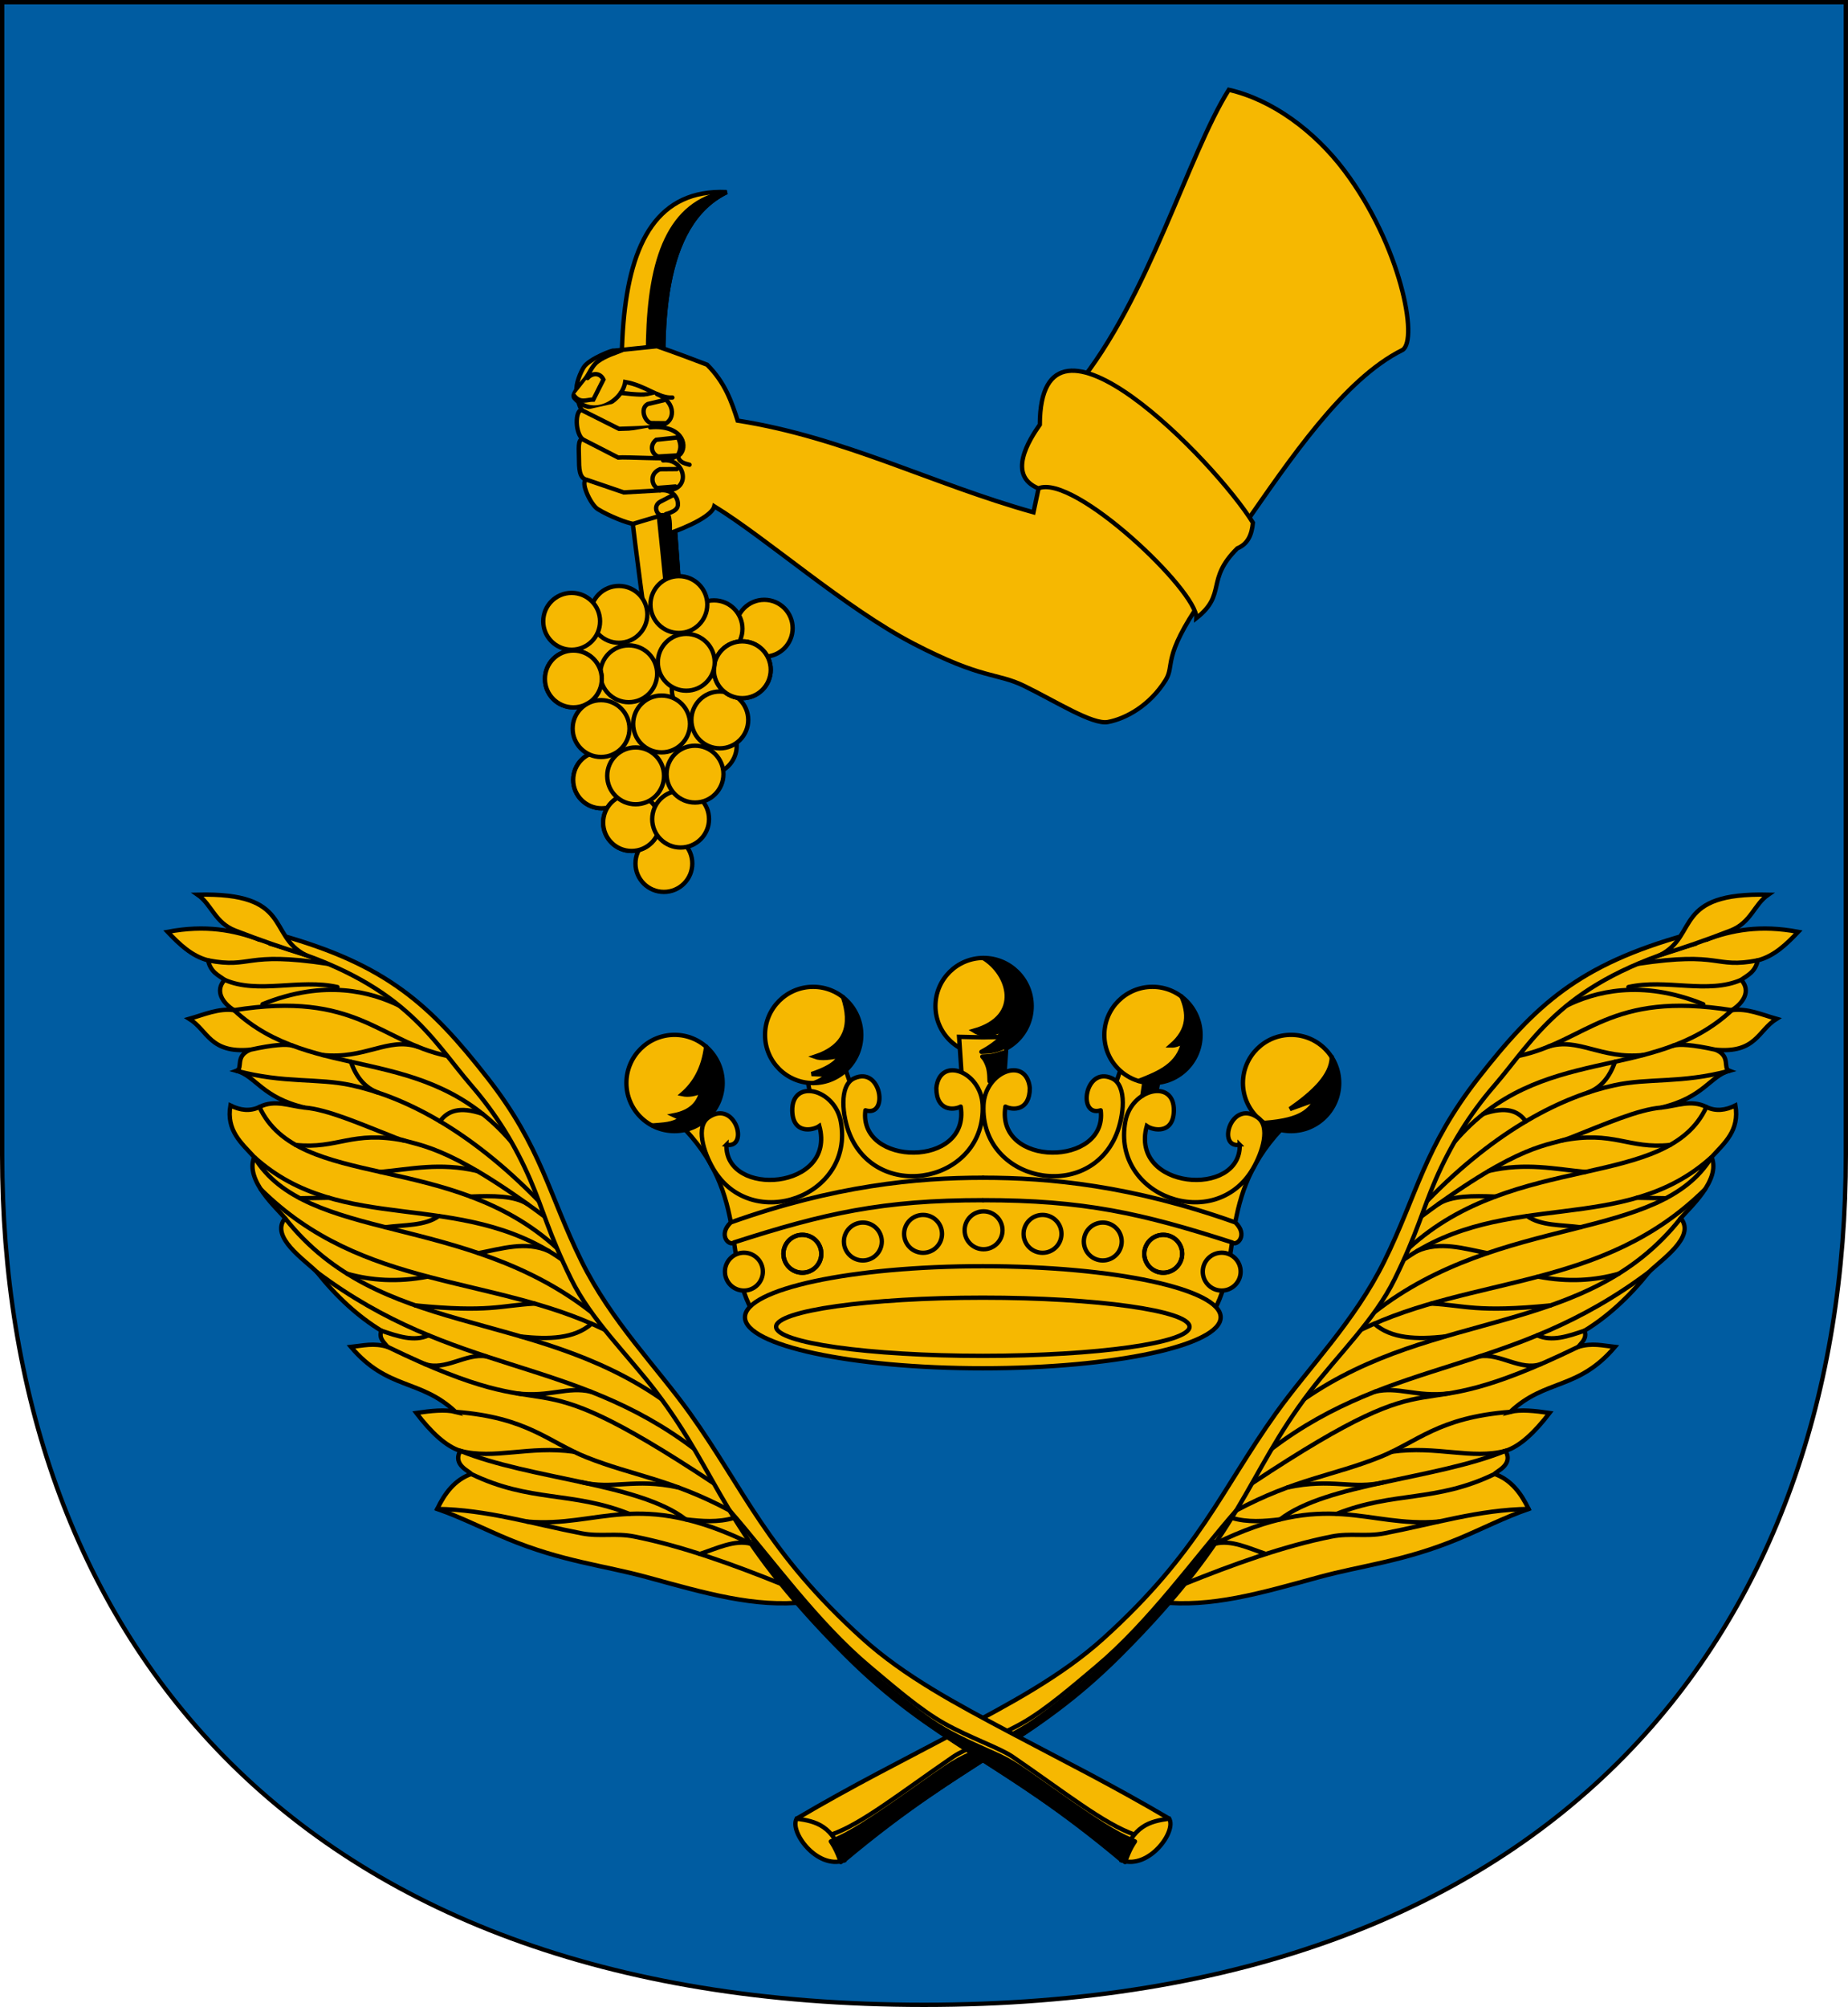 <svg xmlns:osb="http://www.openswatchbook.org/uri/2009/osb" xmlns="http://www.w3.org/2000/svg" width="640.044" height="695.088" viewBox="0 0 169.345 183.909" version="1.1" id="svg4892"><defs id="defs4886"><linearGradient id="linearGradient11310" osb:paint="solid"><stop style="stop-color:#000;stop-opacity:1" offset="0" id="stop11312"/></linearGradient></defs><g id="layer3" transform="translate(24576.105 -6887.505)"><g id="g7466"><path id="rect7681" d="M-24406.959 6887.703v105.628c0 43.148-26.034 77.884-84.474 77.884-58.44 0-84.474-34.736-84.474-77.883v-105.629z" style="opacity:1;vector-effect:none;fill:#005ca1;fill-opacity:1;fill-rule:evenodd;stroke:#000;stroke-width:.397;stroke-linecap:round;stroke-linejoin:miter;stroke-miterlimit:4;stroke-dasharray:none;stroke-dashoffset:0;stroke-opacity:1"/><g transform="translate(-153.458)" id="g7064"><path style="opacity:1;vector-effect:none;fill:#f6b801;fill-opacity:1;stroke:#000;stroke-width:.397;stroke-linecap:round;stroke-linejoin:miter;stroke-miterlimit:4;stroke-dasharray:none;stroke-dashoffset:0;stroke-opacity:1" d="M-24363.441 6944.863c-2.807-20.463-5.194-40.31 7.39-39.756-6.022 2.931-6.249 12.51-5.521 21.212.622 7.435 1.149 14.45 1.312 17.328" id="path7031"/><path id="path7033" d="M-24361.258 6945.062c-1.671-19.074-5.389-38.079 5.207-39.955-6.022 2.931-6.249 12.51-5.521 21.212.622 7.435 1.149 14.45 1.312 17.328" style="opacity:1;vector-effect:none;fill:#000;fill-opacity:1;stroke:#000;stroke-width:.397;stroke-linecap:round;stroke-linejoin:miter;stroke-miterlimit:4;stroke-dasharray:none;stroke-dashoffset:0;stroke-opacity:1"/><path style="opacity:1;vector-effect:none;fill:#f6b801;fill-opacity:1;stroke:none;stroke-width:.132;stroke-linecap:round;stroke-linejoin:miter;stroke-miterlimit:4;stroke-dasharray:none;stroke-dashoffset:0;stroke-opacity:1" d="m-24360.607 6963.385-3.649-.655-6.454-13.283 13.564-3.742 2.338 6.268-4.209 7.577" id="path6944"/><circle r="2.604" cy="6946.551" cx="-24368.256" id="circle6903" style="opacity:1;vector-effect:none;fill:#f6b801;fill-opacity:1;fill-rule:evenodd;stroke:#000;stroke-width:.397;stroke-linecap:round;stroke-linejoin:miter;stroke-miterlimit:4;stroke-dasharray:none;stroke-dashoffset:0;stroke-opacity:1"/><circle style="opacity:1;vector-effect:none;fill:#f6b801;fill-opacity:1;fill-rule:evenodd;stroke:#000;stroke-width:.397;stroke-linecap:round;stroke-linejoin:miter;stroke-miterlimit:4;stroke-dasharray:none;stroke-dashoffset:0;stroke-opacity:1" id="circle6869" cx="-24358.48" cy="6950.672" r="2.604"/><circle style="opacity:1;vector-effect:none;fill:#f6b801;fill-opacity:1;fill-rule:evenodd;stroke:#000;stroke-width:.397;stroke-linecap:round;stroke-linejoin:miter;stroke-miterlimit:4;stroke-dasharray:none;stroke-dashoffset:0;stroke-opacity:1" id="path6861" cx="-24367.516" cy="6958.969" r="2.604"/><circle r="2.604" cy="6958.969" cx="-24367.516" id="circle6863" style="opacity:1;vector-effect:none;fill:#f6b801;fill-opacity:1;fill-rule:evenodd;stroke:#000;stroke-width:.397;stroke-linecap:round;stroke-linejoin:miter;stroke-miterlimit:4;stroke-dasharray:none;stroke-dashoffset:0;stroke-opacity:1"/><circle style="opacity:1;vector-effect:none;fill:#f6b801;fill-opacity:1;fill-rule:evenodd;stroke:#000;stroke-width:.397;stroke-linecap:round;stroke-linejoin:miter;stroke-miterlimit:4;stroke-dasharray:none;stroke-dashoffset:0;stroke-opacity:1" id="circle6865" cx="-24357.74" cy="6955.851" r="2.604"/><circle r="2.604" cy="6945.864" cx="-24363.289" id="circle6871" style="opacity:1;vector-effect:none;fill:#f6b801;fill-opacity:1;fill-rule:evenodd;stroke:#000;stroke-width:.397;stroke-linecap:round;stroke-linejoin:miter;stroke-miterlimit:4;stroke-dasharray:none;stroke-dashoffset:0;stroke-opacity:1"/><circle style="opacity:1;vector-effect:none;fill:#f6b801;fill-opacity:1;fill-rule:evenodd;stroke:#000;stroke-width:.397;stroke-linecap:round;stroke-linejoin:miter;stroke-miterlimit:4;stroke-dasharray:none;stroke-dashoffset:0;stroke-opacity:1" id="circle6873" cx="-24352.615" cy="6945.071" r="2.604"/><circle r="2.604" cy="6966.631" cx="-24361.811" id="circle6875" style="opacity:1;vector-effect:none;fill:#f6b801;fill-opacity:1;fill-rule:evenodd;stroke:#000;stroke-width:.397;stroke-linecap:round;stroke-linejoin:miter;stroke-miterlimit:4;stroke-dasharray:none;stroke-dashoffset:0;stroke-opacity:1"/><circle style="opacity:1;vector-effect:none;fill:#f6b801;fill-opacity:1;fill-rule:evenodd;stroke:#000;stroke-width:.397;stroke-linecap:round;stroke-linejoin:miter;stroke-miterlimit:4;stroke-dasharray:none;stroke-dashoffset:0;stroke-opacity:1" id="circle6877" cx="-24364.77" cy="6962.879" r="2.604"/><circle r="2.604" cy="6962.879" cx="-24364.77" id="circle6879" style="opacity:1;vector-effect:none;fill:#f6b801;fill-opacity:1;fill-rule:evenodd;stroke:#000;stroke-width:.397;stroke-linecap:round;stroke-linejoin:miter;stroke-miterlimit:4;stroke-dasharray:none;stroke-dashoffset:0;stroke-opacity:1"/><circle style="opacity:1;vector-effect:none;fill:#f6b801;fill-opacity:1;fill-rule:evenodd;stroke:#000;stroke-width:.397;stroke-linecap:round;stroke-linejoin:miter;stroke-miterlimit:4;stroke-dasharray:none;stroke-dashoffset:0;stroke-opacity:1" id="circle6881" cx="-24360.277" cy="6962.563" r="2.604"/><circle r="2.604" cy="6958.441" cx="-24358.957" id="circle6883" style="opacity:1;vector-effect:none;fill:#f6b801;fill-opacity:1;fill-rule:evenodd;stroke:#000;stroke-width:.397;stroke-linecap:round;stroke-linejoin:miter;stroke-miterlimit:4;stroke-dasharray:none;stroke-dashoffset:0;stroke-opacity:1"/><circle style="opacity:1;vector-effect:none;fill:#f6b801;fill-opacity:1;fill-rule:evenodd;stroke:#000;stroke-width:.397;stroke-linecap:round;stroke-linejoin:miter;stroke-miterlimit:4;stroke-dasharray:none;stroke-dashoffset:0;stroke-opacity:1" id="circle6885" cx="-24356.686" cy="6953.474" r="2.604"/><circle r="2.604" cy="6945.124" cx="-24357.215" id="circle6887" style="opacity:1;vector-effect:none;fill:#f6b801;fill-opacity:1;fill-rule:evenodd;stroke:#000;stroke-width:.397;stroke-linecap:round;stroke-linejoin:miter;stroke-miterlimit:4;stroke-dasharray:none;stroke-dashoffset:0;stroke-opacity:1"/><circle style="opacity:1;vector-effect:none;fill:#f6b801;fill-opacity:1;fill-rule:evenodd;stroke:#000;stroke-width:.397;stroke-linecap:round;stroke-linejoin:miter;stroke-miterlimit:4;stroke-dasharray:none;stroke-dashoffset:0;stroke-opacity:1" id="circle6889" cx="-24354.625" cy="6948.877" r="2.604"/><circle r="2.604" cy="6948.877" cx="-24354.625" id="circle6891" style="opacity:1;vector-effect:none;fill:#f6b801;fill-opacity:1;fill-rule:evenodd;stroke:#000;stroke-width:.397;stroke-linecap:round;stroke-linejoin:miter;stroke-miterlimit:4;stroke-dasharray:none;stroke-dashoffset:0;stroke-opacity:1"/><circle style="opacity:1;vector-effect:none;fill:#f6b801;fill-opacity:1;fill-rule:evenodd;stroke:#000;stroke-width:.397;stroke-linecap:round;stroke-linejoin:miter;stroke-miterlimit:4;stroke-dasharray:none;stroke-dashoffset:0;stroke-opacity:1" id="circle6893" cx="-24360.436" cy="6942.904" r="2.604"/><circle r="2.604" cy="6943.803" cx="-24365.932" id="circle6895" style="opacity:1;vector-effect:none;fill:#f6b801;fill-opacity:1;fill-rule:evenodd;stroke:#000;stroke-width:.397;stroke-linecap:round;stroke-linejoin:miter;stroke-miterlimit:4;stroke-dasharray:none;stroke-dashoffset:0;stroke-opacity:1"/><circle style="opacity:1;vector-effect:none;fill:#f6b801;fill-opacity:1;fill-rule:evenodd;stroke:#000;stroke-width:.397;stroke-linecap:round;stroke-linejoin:miter;stroke-miterlimit:4;stroke-dasharray:none;stroke-dashoffset:0;stroke-opacity:1" id="circle6897" cx="-24362.021" cy="6953.843" r="2.604"/><circle r="2.604" cy="6958.599" cx="-24364.4" id="circle6899" style="opacity:1;vector-effect:none;fill:#f6b801;fill-opacity:1;fill-rule:evenodd;stroke:#000;stroke-width:.397;stroke-linecap:round;stroke-linejoin:miter;stroke-miterlimit:4;stroke-dasharray:none;stroke-dashoffset:0;stroke-opacity:1"/><circle style="opacity:1;vector-effect:none;fill:#f6b801;fill-opacity:1;fill-rule:evenodd;stroke:#000;stroke-width:.397;stroke-linecap:round;stroke-linejoin:miter;stroke-miterlimit:4;stroke-dasharray:none;stroke-dashoffset:0;stroke-opacity:1" id="circle6901" cx="-24365.033" cy="6949.246" r="2.604"/><circle style="opacity:1;vector-effect:none;fill:#f6b801;fill-opacity:1;fill-rule:evenodd;stroke:#000;stroke-width:.397;stroke-linecap:round;stroke-linejoin:miter;stroke-miterlimit:4;stroke-dasharray:none;stroke-dashoffset:0;stroke-opacity:1" id="circle6905" cx="-24370.264" cy="6944.437" r="2.604"/><circle r="2.604" cy="6949.721" cx="-24370.105" id="circle6907" style="opacity:1;vector-effect:none;fill:#f6b801;fill-opacity:1;fill-rule:evenodd;stroke:#000;stroke-width:.397;stroke-linecap:round;stroke-linejoin:miter;stroke-miterlimit:4;stroke-dasharray:none;stroke-dashoffset:0;stroke-opacity:1"/><circle style="opacity:1;vector-effect:none;fill:#f6b801;fill-opacity:1;fill-rule:evenodd;stroke:#000;stroke-width:.397;stroke-linecap:round;stroke-linejoin:miter;stroke-miterlimit:4;stroke-dasharray:none;stroke-dashoffset:0;stroke-opacity:1" id="circle6909" cx="-24370.105" cy="6949.721" r="2.604"/><circle style="opacity:1;vector-effect:none;fill:#f6b801;fill-opacity:1;fill-rule:evenodd;stroke:#000;stroke-width:.397;stroke-linecap:round;stroke-linejoin:miter;stroke-miterlimit:4;stroke-dasharray:none;stroke-dashoffset:0;stroke-opacity:1" id="circle6911" cx="-24359.76" cy="6948.192" r="2.604"/><circle r="2.604" cy="6954.266" cx="-24367.568" id="circle6913" style="opacity:1;vector-effect:none;fill:#f6b801;fill-opacity:1;fill-rule:evenodd;stroke:#000;stroke-width:.397;stroke-linecap:round;stroke-linejoin:miter;stroke-miterlimit:4;stroke-dasharray:none;stroke-dashoffset:0;stroke-opacity:1"/></g><g transform="translate(-153.458)" id="g6859"><path style="opacity:1;vector-effect:none;fill:#f6b801;fill-opacity:1;stroke:#000;stroke-width:.397;stroke-linecap:round;stroke-linejoin:miter;stroke-miterlimit:4;stroke-dasharray:none;stroke-dashoffset:0;stroke-opacity:1" d="M-24324.017 6922.936c6.615-8.035 10.222-21.247 13.974-27.202 3.972.899 7.868 3.782 10.593 7.406 5.17 6.875 6.805 15.531 5.325 16.433-5.424 2.687-10.402 10.178-14.572 16.142" id="path7684"/><path style="opacity:1;vector-effect:none;fill:#f6b801;fill-opacity:1;stroke:#000;stroke-width:.397;stroke-linecap:round;stroke-linejoin:miter;stroke-miterlimit:4;stroke-dasharray:none;stroke-dashoffset:0;stroke-opacity:1" d="m-24327.387 6931.095-.106 1.241-.449 2.114c-9.27-2.586-17.403-6.884-27.109-8.402-.556-1.757-1.173-3.507-2.8-5.126-1.329-.507-2.65-1.012-4.598-1.69l-3.963.409c.02-.118-2.235.732-2.734 1.506-.279.434-.761 1.519-.67 2.245.122.967.324 1.533.549 1.731-.595-.289-.79 1.77-.03 2.616-.401.087-.304.899-.295 1.719.01.927 0 1.873.707 2.007-.646.09.334 2.275 1.025 2.697 1.089.667 2.703 1.275 3.231 1.345 1.254-.398 2.7-.79 3.115-.921.345.228.232 1.781.232 1.781s3.798-1.283 4.089-2.472c4.778 2.926 12.002 9.34 18.27 12.595 6.366 3.305 7.61 2.642 10.121 3.866 2.947 1.437 6.268 3.573 7.68 3.31 1.686-.315 3.859-1.547 5.284-3.83.895-1.434-.41-1.964 3.377-7.433-4.072-4.811-7.369-10.517-14.926-11.308z" id="path7688"/><path style="opacity:1;vector-effect:none;fill:#f6b801;fill-opacity:1;stroke:#000;stroke-width:.397;stroke-linecap:round;stroke-linejoin:miter;stroke-miterlimit:4;stroke-dasharray:none;stroke-dashoffset:0;stroke-opacity:1" d="M-24365.619 6919.588c-.713.287-1.516.51-2.252 1.044-.531.385-.778 1.126-1.137 1.575-.677.847-1.297 1.46-.997 1.793 1.687 1.877 4.387.299 4.65-1.492 1.9.332 3.054 1.516 4.32 1.426" id="path6829"/><path style="opacity:1;vector-effect:none;fill:#f6b801;fill-opacity:1;stroke:#000;stroke-width:.397;stroke-linecap:round;stroke-linejoin:miter;stroke-miterlimit:4;stroke-dasharray:none;stroke-dashoffset:0;stroke-opacity:1" d="M-24370.058 6923.736c.594.778 1.189.374 1.783.383l.925-1.836c-.33-.687-1.084-.584-1.453-.132" id="path6831"/><path style="opacity:1;vector-effect:none;fill:#f6b801;fill-opacity:1;stroke:#000;stroke-width:.397;stroke-linecap:round;stroke-linejoin:miter;stroke-miterlimit:4;stroke-dasharray:none;stroke-dashoffset:0;stroke-opacity:1" d="M-24365.763 6923.51c1.592.17 2.169.214 3.023.03" id="path6833"/><path style="opacity:1;vector-effect:none;fill:#f6b801;fill-opacity:1;stroke:#000;stroke-width:.397;stroke-linecap:round;stroke-linejoin:miter;stroke-miterlimit:4;stroke-dasharray:none;stroke-dashoffset:0;stroke-opacity:1" d="m-24369.267 6925.123 3.344 1.678c1.606-.056 3.359-.077 3.95-.37 1.133-.206 1.424-2.027-.474-2.816" id="path6835"/><path style="opacity:1;vector-effect:none;fill:#f6b801;fill-opacity:1;stroke:#000;stroke-width:.397;stroke-linecap:round;stroke-linejoin:miter;stroke-miterlimit:4;stroke-dasharray:none;stroke-dashoffset:0;stroke-opacity:1" d="m-24361.841 6924.185-1.453.344c-.78.439-.203 1.738.37 1.744l1.281.013" id="path6837"/><path style="opacity:1;vector-effect:none;fill:#f6b801;fill-opacity:1;stroke:#000;stroke-width:.397;stroke-linecap:round;stroke-linejoin:miter;stroke-miterlimit:4;stroke-dasharray:none;stroke-dashoffset:0;stroke-opacity:1" d="m-24369.297 6927.74 3.295 1.69c.683-.066 4.847.184 5.127-.01.259-.178.452-.133.622-.359.637-.843.02-2.66-2.82-2.399" id="path6839"/><path style="opacity:1;vector-effect:none;fill:#f6b801;fill-opacity:1;stroke:#000;stroke-width:.397;stroke-linecap:round;stroke-linejoin:miter;stroke-miterlimit:4;stroke-dasharray:none;stroke-dashoffset:0;stroke-opacity:1" d="m-24368.885 6931.465 3.398 1.162 4.452-.25c1.672-.427 1.024-2.879-.846-2.683" id="path6841"/><path style="opacity:1;vector-effect:none;fill:#f6b801;fill-opacity:1;stroke:#000;stroke-width:.397;stroke-linecap:round;stroke-linejoin:miter;stroke-miterlimit:4;stroke-dasharray:none;stroke-dashoffset:0;stroke-opacity:1" d="m-24360.564 6927.592-1.951.213c-.658.519-.394 1.338.185 1.533l1.81-.106c.181-.43.398-.835 0-1.651" id="path6843"/><path style="opacity:1;vector-effect:none;fill:#f6b801;fill-opacity:1;stroke:#000;stroke-width:.397;stroke-linecap:round;stroke-linejoin:miter;stroke-miterlimit:4;stroke-dasharray:none;stroke-dashoffset:0;stroke-opacity:1" d="m-24360.613 6930.487-1.558.013c-1.012.418-.725 1.504-.264 1.718l1.677-.133" id="path6845"/><path style="opacity:1;vector-effect:none;fill:#f6b801;fill-opacity:1;stroke:#000;stroke-width:.397;stroke-linecap:round;stroke-linejoin:miter;stroke-miterlimit:4;stroke-dasharray:none;stroke-dashoffset:0;stroke-opacity:1" d="M-24362.171 6932.44c.917-.112 1.521.45 1.622 1.023.08.463.03.802-.965 1.123" id="path6838"/><path style="opacity:1;vector-effect:none;fill:#f6b801;fill-opacity:1;stroke:#000;stroke-width:.397;stroke-linecap:round;stroke-linejoin:miter;stroke-miterlimit:4;stroke-dasharray:none;stroke-dashoffset:0;stroke-opacity:1" d="M-24360.52 6929.232c.06.612.56.733 1.057.859" id="path6840"/><path style="opacity:1;vector-effect:none;fill:#f6b801;fill-opacity:1;stroke:#000;stroke-width:.397;stroke-linecap:round;stroke-linejoin:miter;stroke-miterlimit:4;stroke-dasharray:none;stroke-dashoffset:0;stroke-opacity:1" d="m-24360.887 6932.836-1.232.63c-.775.397-.283 1.389.209 1.237" id="path6842"/><path style="opacity:1;vector-effect:none;fill:#f6b801;fill-opacity:1;stroke:#000;stroke-width:.397;stroke-linecap:round;stroke-linejoin:miter;stroke-miterlimit:4;stroke-dasharray:none;stroke-dashoffset:0;stroke-opacity:1" d="M-24313.014 6944.147c2.818-2.212.806-3.485 3.752-6.394 1.005-.417 1.332-1.304 1.427-2.352-3.435-5.567-19.494-22.11-19.526-8.983-.987 1.406-3.038 4.647-.132 5.84 3.253-1.382 14.598 9.413 14.479 11.889z" id="path7686"/></g><g transform="translate(-301.625)" id="g7059"><circle r="4.41" cy="6979.695" cx="-24184.35" id="circle7088" style="opacity:1;vector-effect:none;fill:#f6b801;fill-opacity:1;fill-rule:evenodd;stroke:#000;stroke-width:.397;stroke-linecap:round;stroke-linejoin:miter;stroke-miterlimit:4;stroke-dasharray:none;stroke-dashoffset:0;stroke-opacity:1"/><path style="opacity:1;vector-effect:none;fill:none;fill-opacity:1;stroke:#000;stroke-width:.397;stroke-linecap:round;stroke-linejoin:miter;stroke-miterlimit:4;stroke-dasharray:none;stroke-dashoffset:0;stroke-opacity:1" d="M-24184.036 6987.424c.07-1.417.124-2.831-1.275-3.43 1.296-.536 2.347-1.266 3.027-2.287-.95.481-1.906.893-2.943.248 4.527-1.285 3.192-5.268.832-6.67" id="path6914"/><path style="opacity:1;vector-effect:none;fill:#f6b801;fill-opacity:1;stroke:#000;stroke-width:.397;stroke-linecap:round;stroke-linejoin:miter;stroke-miterlimit:4;stroke-dasharray:none;stroke-dashoffset:0;stroke-opacity:1" d="m-24184.395 6982.562-2.198-.047.28 4.116c4.244 8.72-9.849 11.713-10.009.889l-.982-2.947-3.415.795.609 2.947c7.653 8.77-8.137 12.804-10.244 1.263l-2.666.14c7.591 6.798 4.549 13.23 7.671 18.241l20.954 1.123 20.954-1.123c3.122-5.011.08-11.443 7.671-18.241l-2.666-.14c-2.107 11.541-17.897 7.507-10.244-1.263l.609-2.947-3.415-.795-.982 2.947c-.16 10.824-14.253 7.83-10.009-.889l.28-4.116-2.198.047" id="path7072"/><circle style="opacity:1;vector-effect:none;fill:#f6b801;fill-opacity:1;fill-rule:evenodd;stroke:#000;stroke-width:.397;stroke-linecap:round;stroke-linejoin:miter;stroke-miterlimit:4;stroke-dasharray:none;stroke-dashoffset:0;stroke-opacity:1" id="circle7090" cx="-24199.965" cy="6982.342" r="4.41"/><circle r="4.41" cy="6986.742" cx="-24212.668" id="circle7092" style="opacity:1;vector-effect:none;fill:#f6b801;fill-opacity:1;fill-rule:evenodd;stroke:#000;stroke-width:.397;stroke-linecap:round;stroke-linejoin:miter;stroke-miterlimit:4;stroke-dasharray:none;stroke-dashoffset:0;stroke-opacity:1"/><circle r="4.41" cy="6982.342" cx="24168.873" id="circle6902" style="opacity:1;vector-effect:none;fill:#f6b801;fill-opacity:1;fill-rule:evenodd;stroke:#000;stroke-width:.397;stroke-linecap:round;stroke-linejoin:miter;stroke-miterlimit:4;stroke-dasharray:none;stroke-dashoffset:0;stroke-opacity:1" transform="scale(-1 1)"/><circle style="opacity:1;vector-effect:none;fill:#f6b801;fill-opacity:1;fill-rule:evenodd;stroke:#000;stroke-width:.397;stroke-linecap:round;stroke-linejoin:miter;stroke-miterlimit:4;stroke-dasharray:none;stroke-dashoffset:0;stroke-opacity:1" id="circle6904" cx="24156.17" cy="6986.742" r="4.41" transform="scale(-1 1)"/><path style="opacity:1;vector-effect:none;fill:#f6b801;fill-opacity:1;stroke:#000;stroke-width:.397;stroke-linecap:round;stroke-linejoin:miter;stroke-miterlimit:4;stroke-dasharray:none;stroke-dashoffset:0;stroke-opacity:1" d="M-24184.395 6995.424c-6.081 0-13.609.715-23.112 4.094-1.205 1.139-.164 2.222.298 1.832 8.27-2.664 13.585-3.868 22.814-3.868" id="path7074"/><circle style="opacity:1;vector-effect:none;fill:none;fill-opacity:1;fill-rule:evenodd;stroke:#000;stroke-width:.397;stroke-linecap:round;stroke-linejoin:miter;stroke-miterlimit:4;stroke-dasharray:none;stroke-dashoffset:0;stroke-opacity:1" id="path7076" cx="-24184.35" cy="7000.241" r="1.736"/><circle r="1.736" cy="7000.568" cx="-24189.893" id="circle7078" style="opacity:1;vector-effect:none;fill:none;fill-opacity:1;fill-rule:evenodd;stroke:#000;stroke-width:.397;stroke-linecap:round;stroke-linejoin:miter;stroke-miterlimit:4;stroke-dasharray:none;stroke-dashoffset:0;stroke-opacity:1"/><circle style="opacity:1;vector-effect:none;fill:none;fill-opacity:1;fill-rule:evenodd;stroke:#000;stroke-width:.397;stroke-linecap:round;stroke-linejoin:miter;stroke-miterlimit:4;stroke-dasharray:none;stroke-dashoffset:0;stroke-opacity:1" id="circle7080" cx="-24195.412" cy="7001.27" r="1.736"/><circle r="1.736" cy="7002.393" cx="-24200.955" id="circle7082" style="opacity:1;vector-effect:none;fill:none;fill-opacity:1;fill-rule:evenodd;stroke:#000;stroke-width:.397;stroke-linecap:round;stroke-linejoin:miter;stroke-miterlimit:4;stroke-dasharray:none;stroke-dashoffset:0;stroke-opacity:1"/><circle style="opacity:1;vector-effect:none;fill:none;fill-opacity:1;fill-rule:evenodd;stroke:#000;stroke-width:.397;stroke-linecap:round;stroke-linejoin:miter;stroke-miterlimit:4;stroke-dasharray:none;stroke-dashoffset:0;stroke-opacity:1" id="circle7084" cx="-24200.955" cy="7002.393" r="1.736"/><circle r="1.736" cy="7004.03" cx="-24206.311" id="circle7086" style="opacity:1;vector-effect:none;fill:#f6b801;fill-opacity:1;fill-rule:evenodd;stroke:#000;stroke-width:.397;stroke-linecap:round;stroke-linejoin:miter;stroke-miterlimit:4;stroke-dasharray:none;stroke-dashoffset:0;stroke-opacity:1"/><path style="opacity:1;vector-effect:none;fill:#f6b801;fill-opacity:1;stroke:#000;stroke-width:.397;stroke-linecap:round;stroke-linejoin:miter;stroke-miterlimit:4;stroke-dasharray:none;stroke-dashoffset:0;stroke-opacity:1" d="M-24207.916 6992.407c2.113.358.823-4.177-1.621-2.52-1.215.823-.483 3.194.421 4.731 3.491 5.936 12.954 2.54 11.685-4.345-.559-3.033-4.519-3.946-4.448-.975.05 2.14 1.876 1.81 2.48 1.389 1.596 5.84-8.644 6.616-8.517 1.72z" id="path7094"/><path id="path7096" d="M-24196.211 6986.317c-1.421.656-1.079 3.512-.394 5.158 2.648 6.357 12.487 4.283 12.169-2.71-.141-3.08-3.925-4.526-4.243-1.57 0 2.139 1.592 2.048 2.235 1.712.904 5.616-9.388 5.507-8.732.34 2.15.674 1.467-4.085-1.035-2.93z" style="opacity:1;vector-effect:none;fill:#f6b801;fill-opacity:1;stroke:#000;stroke-width:.397;stroke-linecap:round;stroke-linejoin:round;stroke-miterlimit:4;stroke-dasharray:none;stroke-dashoffset:0;stroke-opacity:1"/><path id="path6889" d="M-24184.395 6995.424c6.081 0 13.609.715 23.112 4.094 1.205 1.139.164 2.222-.298 1.832-8.27-2.664-13.585-3.868-22.814-3.868" style="opacity:1;vector-effect:none;fill:#f6b801;fill-opacity:1;stroke:#000;stroke-width:.397;stroke-linecap:round;stroke-linejoin:miter;stroke-miterlimit:4;stroke-dasharray:none;stroke-dashoffset:0;stroke-opacity:1"/><circle style="opacity:1;vector-effect:none;fill:none;fill-opacity:1;fill-rule:evenodd;stroke:#000;stroke-width:.397;stroke-linecap:round;stroke-linejoin:miter;stroke-miterlimit:4;stroke-dasharray:none;stroke-dashoffset:0;stroke-opacity:1" id="circle6892" cx="24178.945" cy="7000.568" r="1.736" transform="scale(-1 1)"/><circle r="1.736" cy="7001.27" cx="24173.426" id="circle6894" style="opacity:1;vector-effect:none;fill:none;fill-opacity:1;fill-rule:evenodd;stroke:#000;stroke-width:.397;stroke-linecap:round;stroke-linejoin:miter;stroke-miterlimit:4;stroke-dasharray:none;stroke-dashoffset:0;stroke-opacity:1" transform="scale(-1 1)"/><circle style="opacity:1;vector-effect:none;fill:none;fill-opacity:1;fill-rule:evenodd;stroke:#000;stroke-width:.397;stroke-linecap:round;stroke-linejoin:miter;stroke-miterlimit:4;stroke-dasharray:none;stroke-dashoffset:0;stroke-opacity:1" id="circle6896" cx="24167.883" cy="7002.393" r="1.736" transform="scale(-1 1)"/><circle r="1.736" cy="7002.393" cx="24167.883" id="circle6898" style="opacity:1;vector-effect:none;fill:none;fill-opacity:1;fill-rule:evenodd;stroke:#000;stroke-width:.397;stroke-linecap:round;stroke-linejoin:miter;stroke-miterlimit:4;stroke-dasharray:none;stroke-dashoffset:0;stroke-opacity:1" transform="scale(-1 1)"/><circle style="opacity:1;vector-effect:none;fill:#f6b801;fill-opacity:1;fill-rule:evenodd;stroke:#000;stroke-width:.397;stroke-linecap:round;stroke-linejoin:miter;stroke-miterlimit:4;stroke-dasharray:none;stroke-dashoffset:0;stroke-opacity:1" id="circle6900" cx="24162.527" cy="7004.03" r="1.736" transform="scale(-1 1)"/><path id="path6906" d="M-24160.874 6992.407c-2.113.358-.823-4.177 1.621-2.52 1.215.823.483 3.194-.421 4.731-3.491 5.936-12.954 2.54-11.685-4.345.559-3.033 4.519-3.946 4.448-.975-.05 2.14-1.876 1.81-2.48 1.389-1.596 5.84 8.644 6.616 8.517 1.72z" style="opacity:1;vector-effect:none;fill:#f6b801;fill-opacity:1;stroke:#000;stroke-width:.397;stroke-linecap:round;stroke-linejoin:miter;stroke-miterlimit:4;stroke-dasharray:none;stroke-dashoffset:0;stroke-opacity:1"/><path style="opacity:1;vector-effect:none;fill:#f6b801;fill-opacity:1;stroke:#000;stroke-width:.397;stroke-linecap:round;stroke-linejoin:round;stroke-miterlimit:4;stroke-dasharray:none;stroke-dashoffset:0;stroke-opacity:1" d="M-24172.579 6986.317c1.421.656 1.079 3.512.394 5.158-2.648 6.357-12.487 4.283-12.169-2.71.141-3.08 3.925-4.526 4.243-1.57 0 2.139-1.592 2.048-2.235 1.712-.904 5.616 9.388 5.507 8.732.34-2.15.674-1.467-4.085 1.035-2.93z" id="path6908"/><path style="opacity:1;vector-effect:none;fill:none;fill-opacity:1;stroke:#000;stroke-width:.397;stroke-linecap:round;stroke-linejoin:miter;stroke-miterlimit:4;stroke-dasharray:none;stroke-dashoffset:0;stroke-opacity:1" d="M-24214.711 6990.638c.949-.082 1.946-.08 2.627-.64l-.635-.296c1.553-.307 2.272-1.11 2.517-2.194-.571.245-1.152.384-1.754.257 1.124-.976 1.933-2.334 2.186-4.368" id="path6910"/><path style="opacity:1;vector-effect:none;fill:none;fill-opacity:1;stroke:#000;stroke-width:.397;stroke-linecap:round;stroke-linejoin:miter;stroke-miterlimit:4;stroke-dasharray:none;stroke-dashoffset:0;stroke-opacity:1" d="M-24199.928 6986.752c.556-.188.982-.441 1.273-.762l-1.455-.066c2.155-.726 2.41-1.348 2.58-1.67-.836.163-1.662.31-2.282.083 2.868-.951 3.453-2.896 2.577-5.477" id="path6912"/><path style="opacity:1;vector-effect:none;fill:none;fill-opacity:1;stroke:#000;stroke-width:.397;stroke-linecap:round;stroke-linejoin:miter;stroke-miterlimit:4;stroke-dasharray:none;stroke-dashoffset:0;stroke-opacity:1" d="M-24166.217 6978.803c.661 1.528.752 3.041-.942 4.507.374.01.748-.135 1.122-.374-.436 2.18-2.27 2.903-4.106 3.622" id="path6916"/><path style="opacity:1;vector-effect:none;fill:none;fill-opacity:1;stroke:#000;stroke-width:.397;stroke-linecap:round;stroke-linejoin:miter;stroke-miterlimit:4;stroke-dasharray:none;stroke-dashoffset:0;stroke-opacity:1" d="m-24169.615 6986.685-.183 1.23" id="path6918"/><path style="opacity:1;vector-effect:none;fill:none;fill-opacity:1;stroke:#000;stroke-width:.397;stroke-linecap:round;stroke-linejoin:miter;stroke-miterlimit:4;stroke-dasharray:none;stroke-dashoffset:0;stroke-opacity:1" d="M-24158.615 6990.398c3.573-.265 4.123-1.222 4.786-2.153l-2.456.888c2.177-1.517 3.835-3.08 3.844-4.783" id="path6920"/><ellipse style="opacity:1;vector-effect:none;fill:#f6b801;fill-opacity:1;fill-rule:evenodd;stroke:#000;stroke-width:.397;stroke-linecap:round;stroke-linejoin:miter;stroke-miterlimit:4;stroke-dasharray:none;stroke-dashoffset:0;stroke-opacity:1" id="path7068" cx="-24184.418" cy="7008.21" rx="21.796" ry="4.677"/><ellipse ry="2.666" rx="18.943" cy="7009.082" cx="-24184.418" id="ellipse7070" style="opacity:1;vector-effect:none;fill:none;fill-opacity:1;fill-rule:evenodd;stroke:#000;stroke-width:.397;stroke-linecap:round;stroke-linejoin:miter;stroke-miterlimit:4;stroke-dasharray:none;stroke-dashoffset:0;stroke-opacity:1"/><path style="opacity:1;fill:#000;fill-opacity:1;fill-rule:evenodd;stroke:#000;stroke-width:.397;stroke-linecap:butt;stroke-linejoin:round;stroke-miterlimit:4;stroke-dasharray:none;stroke-opacity:1;paint-order:markers stroke fill" d="M-24213.274 6990.894c-.08-.014-.24-.044-.348-.067l-.196-.042.397-.059c.444-.066.771-.158 1.043-.295.2-.101.659-.43.66-.473 0-.015-.08-.065-.185-.111l-.186-.085.232-.091c.926-.36 1.531-.993 1.79-1.87.12-.406.168-.651.125-.634-.02.01-.192.077-.379.153-.402.163-.789.267-.992.267h-.148l.206-.22c.733-.784 1.284-1.888 1.551-3.108l.09-.412.167.208c.639.79.972 1.705.97 2.67 0 1.03-.333 1.935-.997 2.726a4.22 4.22 0 0 1-1.326 1.05c-.279.141-.819.315-1.162.375-.308.054-1.042.064-1.312.018z" id="path6926"/><path style="opacity:1;fill:#000;fill-opacity:1;fill-rule:evenodd;stroke:#000;stroke-width:.397;stroke-linecap:butt;stroke-linejoin:round;stroke-miterlimit:4;stroke-dasharray:none;stroke-opacity:1;paint-order:markers stroke fill" d="m-24198.456 6986.079.249-.26-.166-.023a4.59 4.59 0 0 0-.43-.026h-.264l.37-.194c.796-.415 1.11-.72 1.463-1.42a.662.662 0 0 0 .06-.16c0-.01-.267.029-.573.086-.465.086-1.053.169-1.184.168-.02 0 .07-.059.206-.13 1.306-.712 1.929-1.592 2.061-2.912.04-.386 0-.928-.08-1.347a1.618 1.618 0 0 1-.04-.234c.02-.023.309.368.45.614.351.615.528 1.235.552 1.945.04 1.12-.307 2.095-1.042 2.941-.362.418-.979.865-1.473 1.069-.425.174-.428.172-.157-.113z" id="path6928"/><path style="opacity:1;fill:#000;fill-opacity:1;fill-rule:evenodd;stroke:#000;stroke-width:.397;stroke-linecap:butt;stroke-linejoin:round;stroke-miterlimit:4;stroke-dasharray:none;stroke-opacity:1;paint-order:markers stroke fill" d="M-24184.3 6983.75c.711-.394 1.4-.937 1.811-1.428.18-.216.629-.854.78-1.108.01-.022-.274.106-.638.285-.859.421-1.196.535-1.656.557-.22.01-.401 0-.494-.024l-.147-.04.298-.123c1.484-.612 2.328-1.724 2.328-3.065 0-.991-.465-2.048-1.267-2.88-.371-.386-.369-.392.1-.258a4.247 4.247 0 0 1 2.559 2.102c.321.623.463 1.21.463 1.917 0 1.53-.77 2.87-2.092 3.642a3.987 3.987 0 0 1-1.86.544l-.43.017z" id="path6930"/><path style="opacity:1;fill:#000;fill-opacity:1;fill-rule:evenodd;stroke:#000;stroke-width:.397;stroke-linecap:butt;stroke-linejoin:round;stroke-miterlimit:4;stroke-dasharray:none;stroke-opacity:1;paint-order:markers stroke fill" d="M-24183.815 6986.15a4.553 4.553 0 0 0-.09-.726c-.08-.34-.274-.769-.444-.965l-.117-.136.371-.02c.44-.021.781-.087 1.23-.237.182-.061.336-.105.342-.1.03.023-.103 1.654-.13 1.664-.149.055-.6.402-.844.648l-.301.303z" id="path6932"/><path style="opacity:1;fill:#000;fill-opacity:1;fill-rule:evenodd;stroke:#000;stroke-width:.397;stroke-linecap:butt;stroke-linejoin:round;stroke-miterlimit:4;stroke-dasharray:none;stroke-opacity:1;paint-order:markers stroke fill" d="M-24169.359 6986.511c-.01-.014.121-.088.298-.164 1.701-.735 2.581-1.513 3.028-2.679.113-.292.308-1.097.275-1.13 0-.01-.163.073-.341.182-.178.11-.331.193-.339.185 0-.01.02-.056.07-.105.322-.346.645-1.021.756-1.58.06-.281.05-.91-.02-1.253-.03-.16-.05-.299-.04-.308.03-.034.361.453.534.794.309.611.446 1.193.446 1.89 0 1.77-1.07 3.31-2.729 3.932-.461.173-.757.226-1.356.244-.309.01-.573.01-.586-.01z" id="path6934"/><path style="opacity:1;fill:#000;fill-opacity:1;fill-rule:evenodd;stroke:#000;stroke-width:.397;stroke-linecap:butt;stroke-linejoin:round;stroke-miterlimit:4;stroke-dasharray:none;stroke-opacity:1;paint-order:markers stroke fill" d="M-24169.506 6987.394c.01-.067.03-.2.04-.298.02-.175.02-.176.121-.157.06.011.24.02.412.02h.313l-.02.108c-.04.212-.04.213-.256.255-.112.022-.3.075-.416.117l-.212.077z" id="path6938"/><path style="opacity:1;fill:#000;fill-opacity:1;fill-rule:evenodd;stroke:#000;stroke-width:.397;stroke-linecap:butt;stroke-linejoin:round;stroke-miterlimit:4;stroke-dasharray:none;stroke-opacity:1;paint-order:markers stroke fill" d="M-24156.868 6990.88c-.369-.068-.932-.243-1.017-.317-.02-.013.07-.033.192-.046.644-.066 1.552-.274 2.05-.47.707-.28 1.174-.621 1.625-1.187.244-.305.713-.98.694-.999-.01-.01-.372.11-.804.265-.432.156-.789.28-.794.275 0 0 .09-.093.219-.195.707-.582 1.297-1.19 1.711-1.765.232-.322.549-.932.613-1.177.02-.086.05-.158.06-.158.04 0 .225.608.277.908.07.377.07 1.083 0 1.461-.301 1.729-1.686 3.1-3.434 3.402-.353.06-1.066.062-1.395 0z" id="path6940"/><path style="opacity:1;fill:#000;fill-opacity:1;fill-rule:evenodd;stroke:#000;stroke-width:.397;stroke-linecap:butt;stroke-linejoin:round;stroke-miterlimit:4;stroke-dasharray:none;stroke-opacity:1;paint-order:markers stroke fill" d="M-24158.523 6992.334c.1-.266.148-1.126.09-1.432-.01-.079-.02-.138 0-.133.01.01.09.048.186.096.09.047.277.128.413.18.136.05.26.103.274.115.01.012-.09.155-.226.317-.139.162-.351.42-.47.576-.26.337-.29.37-.259.281z" id="path6942"/></g><g id="g7287" transform="matrix(-1 0 0 1 -48797.442 -84.667)"><path id="path7199" d="M-24377.688 7058.28c-2.341-.872-4.952-1.38-8.432-.72 1.079 1.136 2.192 2.215 3.704 2.613.254 1.103.935 1.35 1.522 1.787-.939 1.027-.159 2.153.859 2.778-1.432-.193-2.75.413-4.101.793 1.707 1.055 1.864 3.182 5.606 2.828-1.468.584-.651 1.71-1.273 1.935 1.749.468 2.339 2.46 6.25 3.373-1.378-.146-2.756-.76-4.134-.066-.893.44-1.786.309-2.679-.132-.393 2.304 1.009 3.442 2.183 4.73-.876 2.137 2.099 4.695 2.828 5.605-1.427 1.716 1.835 3.838 2.927 4.945 1.83 2.294 3.793 4.078 5.887 5.358-.247.723.269 1.091.595 1.488-1.278-.4-2.293-.113-3.373 0 3.379 3.984 6.341 2.9 9.591 5.953-.956-.24-2.257-.096-3.605.099 1.365 1.782 2.714 3.056 4.035 3.473-.756 1.306.91 1.891.992 2.116-1.523.557-2.419 1.775-3.109 3.208 2.233.779 4.339 1.862 6.473 2.749 4.957 2.06 8.818 2.425 12.721 3.494 5.401 1.48 9.909 2.812 14.579 2.285-3.916-4.592-6.607-9.895-10.195-15.184-9.549-11.925-12.76-18.437-17.522-29.798-5.782-8.663-13.161-14.652-22.329-15.71z" style="opacity:1;vector-effect:none;fill:#f6b801;fill-opacity:1;stroke:#000;stroke-width:.397;stroke-linecap:round;stroke-linejoin:miter;stroke-miterlimit:4;stroke-dasharray:none;stroke-dashoffset:0;stroke-opacity:1"/><path id="path7201" d="M-24382.416 7060.173c4.079.788 3.229-.863 11.002.318" style="opacity:1;vector-effect:none;fill:none;fill-opacity:1;stroke:#000;stroke-width:.397;stroke-linecap:round;stroke-linejoin:miter;stroke-miterlimit:4;stroke-dasharray:none;stroke-dashoffset:0;stroke-opacity:1"/><path id="path7203" d="M-24380.894 7061.96c3.062 1.346 6.878-.128 10.335.66" style="opacity:1;vector-effect:none;fill:none;fill-opacity:1;stroke:#000;stroke-width:.397;stroke-linecap:round;stroke-linejoin:miter;stroke-miterlimit:4;stroke-dasharray:none;stroke-dashoffset:0;stroke-opacity:1"/><path id="path7205" d="M-24380.035 7064.738c11.261-1.786 13.27 2.857 19.551 4.196" style="opacity:1;vector-effect:none;fill:none;fill-opacity:1;stroke:#000;stroke-width:.397;stroke-linecap:round;stroke-linejoin:miter;stroke-miterlimit:4;stroke-dasharray:none;stroke-dashoffset:0;stroke-opacity:1"/><path id="path7207" d="M-24377.422 7064.192c5.72-2.314 9.957-1.129 12.568.149" style="opacity:1;vector-effect:none;fill:none;fill-opacity:1;stroke:#000;stroke-width:.397;stroke-linecap:round;stroke-linejoin:miter;stroke-miterlimit:4;stroke-dasharray:none;stroke-dashoffset:0;stroke-opacity:1"/><path id="path7209" d="M-24380.035 7064.738c7.265 6.786 17.514 2.855 25.402 12.051" style="opacity:1;vector-effect:none;fill:none;fill-opacity:1;stroke:#000;stroke-width:.397;stroke-linecap:round;stroke-linejoin:miter;stroke-miterlimit:4;stroke-dasharray:none;stroke-dashoffset:0;stroke-opacity:1"/><path id="path7211" d="M-24378.53 7068.359c2.083-.452 3.285-.537 3.873-.366" style="opacity:1;vector-effect:none;fill:none;fill-opacity:1;stroke:#000;stroke-width:.397;stroke-linecap:round;stroke-linejoin:miter;stroke-miterlimit:4;stroke-dasharray:none;stroke-dashoffset:0;stroke-opacity:1"/><path id="path7213" d="M-24371.926 7068.847c3.891.408 5.977-1.64 8.694-.772" style="opacity:1;vector-effect:none;fill:none;fill-opacity:1;stroke:#000;stroke-width:.397;stroke-linecap:round;stroke-linejoin:miter;stroke-miterlimit:4;stroke-dasharray:none;stroke-dashoffset:0;stroke-opacity:1"/><path id="path7215" d="M-24379.803 7070.294c4.377 1.17 7.418.645 10.536 1.326 4.672 1.02 10.666 3.935 17.157 10.605" style="opacity:1;vector-effect:none;fill:none;fill-opacity:1;stroke:#000;stroke-width:.397;stroke-linecap:round;stroke-linejoin:miter;stroke-miterlimit:4;stroke-dasharray:none;stroke-dashoffset:0;stroke-opacity:1"/><path id="path7217" d="M-24377.706 7073.61c3.547 7.703 17.521 4.002 27.259 12.928" style="opacity:1;vector-effect:none;fill:none;fill-opacity:1;stroke:#000;stroke-width:.397;stroke-linecap:round;stroke-linejoin:miter;stroke-miterlimit:4;stroke-dasharray:none;stroke-dashoffset:0;stroke-opacity:1"/><path id="path7219" d="M-24369.329 7069.466c.494 1.43 1.31 2.393 2.49 2.825" style="opacity:1;vector-effect:none;fill:none;fill-opacity:1;stroke:#000;stroke-width:.397;stroke-linecap:round;stroke-linejoin:miter;stroke-miterlimit:4;stroke-dasharray:none;stroke-dashoffset:0;stroke-opacity:1"/><path id="path7221" d="M-24361.161 7074.927c.686-.95 1.789-1.41 3.903-.683" style="opacity:1;vector-effect:none;fill:none;fill-opacity:1;stroke:#000;stroke-width:.397;stroke-linecap:round;stroke-linejoin:miter;stroke-miterlimit:4;stroke-dasharray:none;stroke-dashoffset:0;stroke-opacity:1"/><path id="path7223" d="M-24373.553 7073.667c2.111.177 5.037 1.469 8.336 2.768 1.984.782 4.345.295 13.635 7.213" style="opacity:1;vector-effect:none;fill:none;fill-opacity:1;stroke:#000;stroke-width:.397;stroke-linecap:round;stroke-linejoin:miter;stroke-miterlimit:4;stroke-dasharray:none;stroke-dashoffset:0;stroke-opacity:1"/><path id="path7225" d="M-24349.983 7087.597c-9.4-6.582-20.143-2.097-28.2-9.398 4.744 7.875 19.238 5.103 30.886 14.208" style="opacity:1;vector-effect:none;fill:none;fill-opacity:1;stroke:#000;stroke-width:.397;stroke-linecap:round;stroke-linejoin:miter;stroke-miterlimit:4;stroke-dasharray:none;stroke-dashoffset:0;stroke-opacity:1"/><path id="path7227" d="M-24377.58 7081.154c9.339 9.248 21.17 7.848 31.509 12.864" style="opacity:1;vector-effect:none;fill:none;fill-opacity:1;stroke:#000;stroke-width:.397;stroke-linecap:round;stroke-linejoin:miter;stroke-miterlimit:4;stroke-dasharray:none;stroke-dashoffset:0;stroke-opacity:1"/><path id="path7229" d="M-24374.387 7077.089c3.835.41 5.182-1.358 9.966-.397" style="opacity:1;vector-effect:none;fill:none;fill-opacity:1;stroke:#000;stroke-width:.397;stroke-linecap:round;stroke-linejoin:miter;stroke-miterlimit:4;stroke-dasharray:none;stroke-dashoffset:0;stroke-opacity:1"/><path id="path7231" d="M-24366.633 7079.563c2.829-.263 5.46-.881 8.872-.094" style="opacity:1;vector-effect:none;fill:none;fill-opacity:1;stroke:#000;stroke-width:.397;stroke-linecap:round;stroke-linejoin:miter;stroke-miterlimit:4;stroke-dasharray:none;stroke-dashoffset:0;stroke-opacity:1"/><path id="path7233" d="M-24358.364 7081.818c2.053-.08 4.032-.085 5.226.693" style="opacity:1;vector-effect:none;fill:none;fill-opacity:1;stroke:#000;stroke-width:.397;stroke-linecap:round;stroke-linejoin:miter;stroke-miterlimit:4;stroke-dasharray:none;stroke-dashoffset:0;stroke-opacity:1"/><path id="path7235" d="m-24373.998 7081.972 2.647-.045" style="opacity:1;vector-effect:none;fill:none;fill-opacity:1;stroke:#000;stroke-width:.397;stroke-linecap:round;stroke-linejoin:miter;stroke-miterlimit:4;stroke-dasharray:none;stroke-dashoffset:0;stroke-opacity:1"/><path id="path7237" d="M-24366.168 7084.63c1.707-.229 3.641-.116 4.892-1.028" style="opacity:1;vector-effect:none;fill:none;fill-opacity:1;stroke:#000;stroke-width:.397;stroke-linecap:round;stroke-linejoin:miter;stroke-miterlimit:4;stroke-dasharray:none;stroke-dashoffset:0;stroke-opacity:1"/><path id="path7239" d="M-24357.634 7087.003c2.136-.41 4.363-1.131 6.451-.183" style="opacity:1;vector-effect:none;fill:none;fill-opacity:1;stroke:#000;stroke-width:.397;stroke-linecap:round;stroke-linejoin:miter;stroke-miterlimit:4;stroke-dasharray:none;stroke-dashoffset:0;stroke-opacity:1"/><path id="path7241" d="M-24375.355 7083.804c8.631 10.934 22.413 8.206 34.481 16.558" style="opacity:1;vector-effect:none;fill:none;fill-opacity:1;stroke:#000;stroke-width:.397;stroke-linecap:round;stroke-linejoin:miter;stroke-miterlimit:4;stroke-dasharray:none;stroke-dashoffset:0;stroke-opacity:1"/><path id="path7243" d="M-24365.946 7095.595c17.154 8.334 10.767-.156 29.876 12.5" style="opacity:1;vector-effect:none;fill:none;fill-opacity:1;stroke:#000;stroke-width:.397;stroke-linecap:round;stroke-linejoin:miter;stroke-miterlimit:4;stroke-dasharray:none;stroke-dashoffset:0;stroke-opacity:1"/><path id="path7245" d="M-24359.728 7101.548c6.603.503 8.506 2.774 12.005 4.165 4.255 1.692 7.701 1.99 13.096 4.865" style="opacity:1;vector-effect:none;fill:none;fill-opacity:1;stroke:#000;stroke-width:.397;stroke-linecap:round;stroke-linejoin:miter;stroke-miterlimit:4;stroke-dasharray:none;stroke-dashoffset:0;stroke-opacity:1"/><path id="path7247" d="M-24361.415 7110.444c4.493.053 8.831 1.389 13.239 2.235 1.711.328 3.095-.05 4.81.29 4.382.866 9.098 2.577 13.439 4.331" style="opacity:1;vector-effect:none;fill:none;fill-opacity:1;stroke:#000;stroke-width:.397;stroke-linecap:round;stroke-linejoin:miter;stroke-miterlimit:4;stroke-dasharray:none;stroke-dashoffset:0;stroke-opacity:1"/><path id="path7249" d="M-24369.665 7088.891c2.178.612 4.587.794 7.382.26" style="opacity:1;vector-effect:none;fill:none;fill-opacity:1;stroke:#000;stroke-width:.397;stroke-linecap:round;stroke-linejoin:miter;stroke-miterlimit:4;stroke-dasharray:none;stroke-dashoffset:0;stroke-opacity:1"/><path id="path7251" d="M-24363.423 7091.793c6.789.668 7.8 0 10.939-.17" style="opacity:1;vector-effect:none;fill:none;fill-opacity:1;stroke:#000;stroke-width:.397;stroke-linecap:round;stroke-linejoin:miter;stroke-miterlimit:4;stroke-dasharray:none;stroke-dashoffset:0;stroke-opacity:1"/><path id="path7253" d="M-24353.732 7094.648c2.536.266 4.888.214 6.463-1.18" style="opacity:1;vector-effect:none;fill:none;fill-opacity:1;stroke:#000;stroke-width:.397;stroke-linecap:round;stroke-linejoin:miter;stroke-miterlimit:4;stroke-dasharray:none;stroke-dashoffset:0;stroke-opacity:1"/><path id="path7255" d="M-24372.428 7088.749c12.579 9.442 23.39 7.714 34.54 16.171" style="opacity:1;vector-effect:none;fill:none;fill-opacity:1;stroke:#000;stroke-width:.397;stroke-linecap:round;stroke-linejoin:miter;stroke-miterlimit:4;stroke-dasharray:none;stroke-dashoffset:0;stroke-opacity:1"/><path id="path7257" d="M-24359.298 7105.12c3.093.814 6.296-.492 10.413.078" style="opacity:1;vector-effect:none;fill:none;fill-opacity:1;stroke:#000;stroke-width:.397;stroke-linecap:round;stroke-linejoin:miter;stroke-miterlimit:4;stroke-dasharray:none;stroke-dashoffset:0;stroke-opacity:1"/><path id="path7259" d="M-24366.541 7094.106c1.502.514 3.004 1.031 4.334.426" style="opacity:1;vector-effect:none;fill:none;fill-opacity:1;stroke:#000;stroke-width:.397;stroke-linecap:round;stroke-linejoin:miter;stroke-miterlimit:4;stroke-dasharray:none;stroke-dashoffset:0;stroke-opacity:1"/><path id="path7261" d="M-24362.543 7097.167c1.871.642 3.743-1.009 5.614-.708" style="opacity:1;vector-effect:none;fill:none;fill-opacity:1;stroke:#000;stroke-width:.397;stroke-linecap:round;stroke-linejoin:miter;stroke-miterlimit:4;stroke-dasharray:none;stroke-dashoffset:0;stroke-opacity:1"/><path id="path7263" d="M-24354.083 7099.86c3 .35 4.61-.668 6.749-.162" style="opacity:1;vector-effect:none;fill:none;fill-opacity:1;stroke:#000;stroke-width:.397;stroke-linecap:round;stroke-linejoin:miter;stroke-miterlimit:4;stroke-dasharray:none;stroke-dashoffset:0;stroke-opacity:1"/><path id="path7265" d="M-24353.179 7111.6c6.616.575 10.111-3.057 20.512 2.033" style="opacity:1;vector-effect:none;fill:none;fill-opacity:1;stroke:#000;stroke-width:.397;stroke-linecap:round;stroke-linejoin:miter;stroke-miterlimit:4;stroke-dasharray:none;stroke-dashoffset:0;stroke-opacity:1"/><path id="path7267" d="M-24358.306 7107.236c5.402 2.62 9.239 1.57 14.495 3.659" style="opacity:1;vector-effect:none;fill:none;fill-opacity:1;stroke:#000;stroke-width:.397;stroke-linecap:round;stroke-linejoin:miter;stroke-miterlimit:4;stroke-dasharray:none;stroke-dashoffset:0;stroke-opacity:1"/><path id="path7269" d="M-24359.298 7105.12c6.47 2.624 16.366 2.96 20.654 6.28 1.478.17 2.955.298 4.433-.14" style="opacity:1;vector-effect:none;fill:none;fill-opacity:1;stroke:#000;stroke-width:.397;stroke-linecap:round;stroke-linejoin:miter;stroke-miterlimit:4;stroke-dasharray:none;stroke-dashoffset:0;stroke-opacity:1"/><path id="path7271" d="M-24337.345 7114.568c1.578-.519 3.183-1.327 4.678-.935" style="opacity:1;vector-effect:none;fill:none;fill-opacity:1;stroke:#000;stroke-width:.397;stroke-linecap:round;stroke-linejoin:miter;stroke-miterlimit:4;stroke-dasharray:none;stroke-dashoffset:0;stroke-opacity:1"/><path id="path7273" d="M-24348.227 7107.983c2.969.723 4.824-.399 8.909.49" style="opacity:1;vector-effect:none;fill:none;fill-opacity:1;stroke:#000;stroke-width:.397;stroke-linecap:round;stroke-linejoin:miter;stroke-miterlimit:4;stroke-dasharray:none;stroke-dashoffset:0;stroke-opacity:1"/><g transform="translate(-5.292)" id="g7283"><path style="opacity:1;vector-effect:none;fill:#f6b801;fill-opacity:1;stroke:#000;stroke-width:.397;stroke-linecap:round;stroke-linejoin:miter;stroke-miterlimit:4;stroke-dasharray:none;stroke-dashoffset:0;stroke-opacity:1" d="M-24293.383 7142.657c-11.383-9.56-17.112-10.622-25.329-18.838-11.387-11.388-11.386-16.274-17.385-24.144-2.551-3.348-5.907-6.528-7.766-10.319-2.075-4.232-2.54-6.32-3.739-9.086-1.359-3.133-3.087-5.959-5.359-8.59-3.78-4.38-6.193-9.513-18.304-12.987l.679-.865c9.847 2.743 13.839 6.42 19.098 13.153 4.935 6.318 5.59 10.685 8.589 16.758 2.72 5.51 6.895 9.69 9.92 13.92 5.043 7.055 7.041 12.71 15.823 20.647 3.861 3.49 8.682 6.04 13.51 8.606 4.776 2.537 9.436 4.86 14.595 7.909" id="path7275"/><path style="opacity:1;vector-effect:none;fill:none;fill-opacity:1;stroke:#000;stroke-width:.397;stroke-linecap:round;stroke-linejoin:miter;stroke-miterlimit:4;stroke-dasharray:none;stroke-dashoffset:0;stroke-opacity:1" d="M-24292.236 7140.279c-2.811-.984-6.324-3.812-11.165-7.131-1.16-.796-3.968-1.757-6.298-3.072-2.192-1.236-4.726-3.44-6.807-5.186-4.836-4.057-8.988-9.903-12.829-14.312" id="path7277"/><path style="opacity:1;vector-effect:none;fill:#f6b801;fill-opacity:1;stroke:#000;stroke-width:.397;stroke-linecap:round;stroke-linejoin:miter;stroke-miterlimit:4;stroke-dasharray:none;stroke-dashoffset:0;stroke-opacity:1" d="M-24293.383 7142.657c.933-3.267 2.623-3.589 4.332-3.836.704 1.142-1.826 4.66-4.332 3.836z" id="path7279"/><path style="opacity:1;fill:#000;fill-opacity:1;fill-rule:evenodd;stroke:#000;stroke-width:1.5;stroke-linecap:butt;stroke-linejoin:round;stroke-miterlimit:4;stroke-dasharray:none;stroke-opacity:1;paint-order:markers stroke fill" d="M991.133 1267.888c-2.977-2.485-10.064-8.088-13.868-10.964-8.935-6.756-18.274-13.149-32.88-22.507-17.512-11.22-24.298-16.013-33.146-23.412-11.39-9.526-26.16-24.86-36.718-38.121-3.56-4.472-11.118-14.432-10.966-14.585.047-.047 4.547 5.428 6.87 8.275 13.558 16.627 21.654 25.636 29.589 32.925 6.453 5.928 18.01 15.43 23.83 19.592 5.475 3.916 10.366 6.568 20.099 10.9 9.516 4.235 8.585 3.664 25.279 15.476 13.343 9.44 20.217 13.737 25.485 15.927l1.266.527-.612.965c-.787 1.24-1.579 2.885-2.272 4.72l-.551 1.455z" id="path7281" transform="matrix(.265 0 0 .265 -24556.115 6806.498)"/></g><path id="path7285" d="M-24373.487 7059.68c-3.521-1.807-1.134-5.735-9.888-5.526 1.307.9 1.569 2.56 3.456 3.291 2.3.89 4.341 1.595 6.432 2.235z" style="opacity:1;vector-effect:none;fill:#f6b801;fill-opacity:1;stroke:#000;stroke-width:.397;stroke-linecap:round;stroke-linejoin:miter;stroke-miterlimit:4;stroke-dasharray:none;stroke-dashoffset:0;stroke-opacity:1"/></g><g transform="translate(-174.625 -84.667)" id="g7197"><path style="opacity:1;vector-effect:none;fill:#f6b801;fill-opacity:1;stroke:#000;stroke-width:.397;stroke-linecap:round;stroke-linejoin:miter;stroke-miterlimit:4;stroke-dasharray:none;stroke-dashoffset:0;stroke-opacity:1" d="M-24377.688 7058.28c-2.341-.872-4.952-1.38-8.432-.72 1.079 1.136 2.192 2.215 3.704 2.613.254 1.103.935 1.35 1.522 1.787-.939 1.027-.159 2.153.859 2.778-1.432-.193-2.75.413-4.101.793 1.707 1.055 1.864 3.182 5.606 2.828-1.468.584-.651 1.71-1.273 1.935 1.749.468 2.339 2.46 6.25 3.373-1.378-.146-2.756-.76-4.134-.066-.893.44-1.786.309-2.679-.132-.393 2.304 1.009 3.442 2.183 4.73-.876 2.137 2.099 4.695 2.828 5.605-1.427 1.716 1.835 3.838 2.927 4.945 1.83 2.294 3.793 4.078 5.887 5.358-.247.723.269 1.091.595 1.488-1.278-.4-2.293-.113-3.373 0 3.379 3.984 6.341 2.9 9.591 5.953-.956-.24-2.257-.096-3.605.099 1.365 1.782 2.714 3.056 4.035 3.473-.756 1.306.91 1.891.992 2.116-1.523.557-2.419 1.775-3.109 3.208 2.233.779 4.339 1.862 6.473 2.749 4.957 2.06 8.818 2.425 12.721 3.494 5.401 1.48 9.909 2.812 14.579 2.285-3.916-4.592-6.607-9.895-10.195-15.184-9.549-11.925-12.76-18.437-17.522-29.798-5.782-8.663-13.161-14.652-22.329-15.71z" id="path7069"/><path style="opacity:1;vector-effect:none;fill:none;fill-opacity:1;stroke:#000;stroke-width:.397;stroke-linecap:round;stroke-linejoin:miter;stroke-miterlimit:4;stroke-dasharray:none;stroke-dashoffset:0;stroke-opacity:1" d="M-24382.416 7060.173c4.079.788 3.229-.863 11.002.318" id="path7071"/><path style="opacity:1;vector-effect:none;fill:none;fill-opacity:1;stroke:#000;stroke-width:.397;stroke-linecap:round;stroke-linejoin:miter;stroke-miterlimit:4;stroke-dasharray:none;stroke-dashoffset:0;stroke-opacity:1" d="M-24380.894 7061.96c3.062 1.346 6.878-.128 10.335.66" id="path7073"/><path style="opacity:1;vector-effect:none;fill:none;fill-opacity:1;stroke:#000;stroke-width:.397;stroke-linecap:round;stroke-linejoin:miter;stroke-miterlimit:4;stroke-dasharray:none;stroke-dashoffset:0;stroke-opacity:1" d="M-24380.035 7064.738c11.261-1.786 13.27 2.857 19.551 4.196" id="path7075"/><path style="opacity:1;vector-effect:none;fill:none;fill-opacity:1;stroke:#000;stroke-width:.397;stroke-linecap:round;stroke-linejoin:miter;stroke-miterlimit:4;stroke-dasharray:none;stroke-dashoffset:0;stroke-opacity:1" d="M-24377.422 7064.192c5.72-2.314 9.957-1.129 12.568.149" id="path7077"/><path style="opacity:1;vector-effect:none;fill:none;fill-opacity:1;stroke:#000;stroke-width:.397;stroke-linecap:round;stroke-linejoin:miter;stroke-miterlimit:4;stroke-dasharray:none;stroke-dashoffset:0;stroke-opacity:1" d="M-24380.035 7064.738c7.265 6.786 17.514 2.855 25.402 12.051" id="path7079"/><path style="opacity:1;vector-effect:none;fill:none;fill-opacity:1;stroke:#000;stroke-width:.397;stroke-linecap:round;stroke-linejoin:miter;stroke-miterlimit:4;stroke-dasharray:none;stroke-dashoffset:0;stroke-opacity:1" d="M-24378.53 7068.359c2.083-.452 3.285-.537 3.873-.366" id="path7081"/><path style="opacity:1;vector-effect:none;fill:none;fill-opacity:1;stroke:#000;stroke-width:.397;stroke-linecap:round;stroke-linejoin:miter;stroke-miterlimit:4;stroke-dasharray:none;stroke-dashoffset:0;stroke-opacity:1" d="M-24371.926 7068.847c3.891.408 5.977-1.64 8.694-.772" id="path7083"/><path style="opacity:1;vector-effect:none;fill:none;fill-opacity:1;stroke:#000;stroke-width:.397;stroke-linecap:round;stroke-linejoin:miter;stroke-miterlimit:4;stroke-dasharray:none;stroke-dashoffset:0;stroke-opacity:1" d="M-24379.803 7070.294c4.377 1.17 7.418.645 10.536 1.326 4.672 1.02 10.666 3.935 17.157 10.605" id="path7085"/><path style="opacity:1;vector-effect:none;fill:none;fill-opacity:1;stroke:#000;stroke-width:.397;stroke-linecap:round;stroke-linejoin:miter;stroke-miterlimit:4;stroke-dasharray:none;stroke-dashoffset:0;stroke-opacity:1" d="M-24377.706 7073.61c3.547 7.703 17.521 4.002 27.259 12.928" id="path7087"/><path style="opacity:1;vector-effect:none;fill:none;fill-opacity:1;stroke:#000;stroke-width:.397;stroke-linecap:round;stroke-linejoin:miter;stroke-miterlimit:4;stroke-dasharray:none;stroke-dashoffset:0;stroke-opacity:1" d="M-24369.329 7069.466c.494 1.43 1.31 2.393 2.49 2.825" id="path7089"/><path style="opacity:1;vector-effect:none;fill:none;fill-opacity:1;stroke:#000;stroke-width:.397;stroke-linecap:round;stroke-linejoin:miter;stroke-miterlimit:4;stroke-dasharray:none;stroke-dashoffset:0;stroke-opacity:1" d="M-24361.161 7074.927c.686-.95 1.789-1.41 3.903-.683" id="path7091"/><path style="opacity:1;vector-effect:none;fill:none;fill-opacity:1;stroke:#000;stroke-width:.397;stroke-linecap:round;stroke-linejoin:miter;stroke-miterlimit:4;stroke-dasharray:none;stroke-dashoffset:0;stroke-opacity:1" d="M-24373.553 7073.667c2.111.177 5.037 1.469 8.336 2.768 1.984.782 4.345.295 13.635 7.213" id="path7093"/><path style="opacity:1;vector-effect:none;fill:none;fill-opacity:1;stroke:#000;stroke-width:.397;stroke-linecap:round;stroke-linejoin:miter;stroke-miterlimit:4;stroke-dasharray:none;stroke-dashoffset:0;stroke-opacity:1" d="M-24349.983 7087.597c-9.4-6.582-20.143-2.097-28.2-9.398 4.744 7.875 19.238 5.103 30.886 14.208" id="path7095"/><path style="opacity:1;vector-effect:none;fill:none;fill-opacity:1;stroke:#000;stroke-width:.397;stroke-linecap:round;stroke-linejoin:miter;stroke-miterlimit:4;stroke-dasharray:none;stroke-dashoffset:0;stroke-opacity:1" d="M-24377.58 7081.154c9.339 9.248 21.17 7.848 31.509 12.864" id="path7097"/><path style="opacity:1;vector-effect:none;fill:none;fill-opacity:1;stroke:#000;stroke-width:.397;stroke-linecap:round;stroke-linejoin:miter;stroke-miterlimit:4;stroke-dasharray:none;stroke-dashoffset:0;stroke-opacity:1" d="M-24374.387 7077.089c3.835.41 5.182-1.358 9.966-.397" id="path7099"/><path style="opacity:1;vector-effect:none;fill:none;fill-opacity:1;stroke:#000;stroke-width:.397;stroke-linecap:round;stroke-linejoin:miter;stroke-miterlimit:4;stroke-dasharray:none;stroke-dashoffset:0;stroke-opacity:1" d="M-24366.633 7079.563c2.829-.263 5.46-.881 8.872-.094" id="path7101"/><path style="opacity:1;vector-effect:none;fill:none;fill-opacity:1;stroke:#000;stroke-width:.397;stroke-linecap:round;stroke-linejoin:miter;stroke-miterlimit:4;stroke-dasharray:none;stroke-dashoffset:0;stroke-opacity:1" d="M-24358.364 7081.818c2.053-.08 4.032-.085 5.226.693" id="path7103"/><path style="opacity:1;vector-effect:none;fill:none;fill-opacity:1;stroke:#000;stroke-width:.397;stroke-linecap:round;stroke-linejoin:miter;stroke-miterlimit:4;stroke-dasharray:none;stroke-dashoffset:0;stroke-opacity:1" d="m-24373.998 7081.972 2.647-.045" id="path7105"/><path style="opacity:1;vector-effect:none;fill:none;fill-opacity:1;stroke:#000;stroke-width:.397;stroke-linecap:round;stroke-linejoin:miter;stroke-miterlimit:4;stroke-dasharray:none;stroke-dashoffset:0;stroke-opacity:1" d="M-24366.168 7084.63c1.707-.229 3.641-.116 4.892-1.028" id="path7107"/><path style="opacity:1;vector-effect:none;fill:none;fill-opacity:1;stroke:#000;stroke-width:.397;stroke-linecap:round;stroke-linejoin:miter;stroke-miterlimit:4;stroke-dasharray:none;stroke-dashoffset:0;stroke-opacity:1" d="M-24357.634 7087.003c2.136-.41 4.363-1.131 6.451-.183" id="path7109"/><path style="opacity:1;vector-effect:none;fill:none;fill-opacity:1;stroke:#000;stroke-width:.397;stroke-linecap:round;stroke-linejoin:miter;stroke-miterlimit:4;stroke-dasharray:none;stroke-dashoffset:0;stroke-opacity:1" d="M-24375.355 7083.804c8.631 10.934 22.413 8.206 34.481 16.558" id="path7111"/><path style="opacity:1;vector-effect:none;fill:none;fill-opacity:1;stroke:#000;stroke-width:.397;stroke-linecap:round;stroke-linejoin:miter;stroke-miterlimit:4;stroke-dasharray:none;stroke-dashoffset:0;stroke-opacity:1" d="M-24365.946 7095.595c17.154 8.334 10.767-.156 29.876 12.5" id="path7113"/><path style="opacity:1;vector-effect:none;fill:none;fill-opacity:1;stroke:#000;stroke-width:.397;stroke-linecap:round;stroke-linejoin:miter;stroke-miterlimit:4;stroke-dasharray:none;stroke-dashoffset:0;stroke-opacity:1" d="M-24359.728 7101.548c6.603.503 8.506 2.774 12.005 4.165 4.255 1.692 7.701 1.99 13.096 4.865" id="path7115"/><path style="opacity:1;vector-effect:none;fill:none;fill-opacity:1;stroke:#000;stroke-width:.397;stroke-linecap:round;stroke-linejoin:miter;stroke-miterlimit:4;stroke-dasharray:none;stroke-dashoffset:0;stroke-opacity:1" d="M-24361.415 7110.444c4.493.053 8.831 1.389 13.239 2.235 1.711.328 3.095-.05 4.81.29 4.382.866 9.098 2.577 13.439 4.331" id="path7117"/><path style="opacity:1;vector-effect:none;fill:none;fill-opacity:1;stroke:#000;stroke-width:.397;stroke-linecap:round;stroke-linejoin:miter;stroke-miterlimit:4;stroke-dasharray:none;stroke-dashoffset:0;stroke-opacity:1" d="M-24369.665 7088.891c2.178.612 4.587.794 7.382.26" id="path7119"/><path style="opacity:1;vector-effect:none;fill:none;fill-opacity:1;stroke:#000;stroke-width:.397;stroke-linecap:round;stroke-linejoin:miter;stroke-miterlimit:4;stroke-dasharray:none;stroke-dashoffset:0;stroke-opacity:1" d="M-24363.423 7091.793c6.789.668 7.8 0 10.939-.17" id="path7121"/><path style="opacity:1;vector-effect:none;fill:none;fill-opacity:1;stroke:#000;stroke-width:.397;stroke-linecap:round;stroke-linejoin:miter;stroke-miterlimit:4;stroke-dasharray:none;stroke-dashoffset:0;stroke-opacity:1" d="M-24353.732 7094.648c2.536.266 4.888.214 6.463-1.18" id="path7123"/><path style="opacity:1;vector-effect:none;fill:none;fill-opacity:1;stroke:#000;stroke-width:.397;stroke-linecap:round;stroke-linejoin:miter;stroke-miterlimit:4;stroke-dasharray:none;stroke-dashoffset:0;stroke-opacity:1" d="M-24372.428 7088.749c12.579 9.442 23.39 7.714 34.54 16.171" id="path7125"/><path style="opacity:1;vector-effect:none;fill:none;fill-opacity:1;stroke:#000;stroke-width:.397;stroke-linecap:round;stroke-linejoin:miter;stroke-miterlimit:4;stroke-dasharray:none;stroke-dashoffset:0;stroke-opacity:1" d="M-24359.298 7105.12c3.093.814 6.296-.492 10.413.078" id="path7127"/><path style="opacity:1;vector-effect:none;fill:none;fill-opacity:1;stroke:#000;stroke-width:.397;stroke-linecap:round;stroke-linejoin:miter;stroke-miterlimit:4;stroke-dasharray:none;stroke-dashoffset:0;stroke-opacity:1" d="M-24366.541 7094.106c1.502.514 3.004 1.031 4.334.426" id="path7129"/><path style="opacity:1;vector-effect:none;fill:none;fill-opacity:1;stroke:#000;stroke-width:.397;stroke-linecap:round;stroke-linejoin:miter;stroke-miterlimit:4;stroke-dasharray:none;stroke-dashoffset:0;stroke-opacity:1" d="M-24362.543 7097.167c1.871.642 3.743-1.009 5.614-.708" id="path7131"/><path style="opacity:1;vector-effect:none;fill:none;fill-opacity:1;stroke:#000;stroke-width:.397;stroke-linecap:round;stroke-linejoin:miter;stroke-miterlimit:4;stroke-dasharray:none;stroke-dashoffset:0;stroke-opacity:1" d="M-24354.083 7099.86c3 .35 4.61-.668 6.749-.162" id="path7133"/><path style="opacity:1;vector-effect:none;fill:none;fill-opacity:1;stroke:#000;stroke-width:.397;stroke-linecap:round;stroke-linejoin:miter;stroke-miterlimit:4;stroke-dasharray:none;stroke-dashoffset:0;stroke-opacity:1" d="M-24353.179 7111.6c6.616.575 10.111-3.057 20.512 2.033" id="path7135"/><path style="opacity:1;vector-effect:none;fill:none;fill-opacity:1;stroke:#000;stroke-width:.397;stroke-linecap:round;stroke-linejoin:miter;stroke-miterlimit:4;stroke-dasharray:none;stroke-dashoffset:0;stroke-opacity:1" d="M-24358.306 7107.236c5.402 2.62 9.239 1.57 14.495 3.659" id="path7137"/><path style="opacity:1;vector-effect:none;fill:none;fill-opacity:1;stroke:#000;stroke-width:.397;stroke-linecap:round;stroke-linejoin:miter;stroke-miterlimit:4;stroke-dasharray:none;stroke-dashoffset:0;stroke-opacity:1" d="M-24359.298 7105.12c6.47 2.624 16.366 2.96 20.654 6.28 1.478.17 2.955.298 4.433-.14" id="path7139"/><path style="opacity:1;vector-effect:none;fill:none;fill-opacity:1;stroke:#000;stroke-width:.397;stroke-linecap:round;stroke-linejoin:miter;stroke-miterlimit:4;stroke-dasharray:none;stroke-dashoffset:0;stroke-opacity:1" d="M-24337.345 7114.568c1.578-.519 3.183-1.327 4.678-.935" id="path7141"/><path style="opacity:1;vector-effect:none;fill:none;fill-opacity:1;stroke:#000;stroke-width:.397;stroke-linecap:round;stroke-linejoin:miter;stroke-miterlimit:4;stroke-dasharray:none;stroke-dashoffset:0;stroke-opacity:1" d="M-24348.227 7107.983c2.969.723 4.824-.399 8.909.49" id="path7143"/><g id="g7151" transform="translate(-5.292)"><path id="path7063" d="M-24293.383 7142.657c-11.383-9.56-17.112-10.622-25.329-18.838-11.387-11.388-11.386-16.274-17.385-24.144-2.551-3.348-5.907-6.528-7.766-10.319-2.075-4.232-2.54-6.32-3.739-9.086-1.359-3.133-3.087-5.959-5.359-8.59-3.78-4.38-6.193-9.513-18.304-12.987l.679-.865c9.847 2.743 13.839 6.42 19.098 13.153 4.935 6.318 5.59 10.685 8.589 16.758 2.72 5.51 6.895 9.69 9.92 13.92 5.043 7.055 7.041 12.71 15.823 20.647 3.861 3.49 8.682 6.04 13.51 8.606 4.776 2.537 9.436 4.86 14.595 7.909" style="opacity:1;vector-effect:none;fill:#f6b801;fill-opacity:1;stroke:#000;stroke-width:.397;stroke-linecap:round;stroke-linejoin:miter;stroke-miterlimit:4;stroke-dasharray:none;stroke-dashoffset:0;stroke-opacity:1"/><path id="path7065" d="M-24292.236 7140.279c-2.811-.984-6.324-3.812-11.165-7.131-1.16-.796-3.968-1.757-6.298-3.072-2.192-1.236-4.726-3.44-6.807-5.186-4.836-4.057-8.988-9.903-12.829-14.312" style="opacity:1;vector-effect:none;fill:none;fill-opacity:1;stroke:#000;stroke-width:.397;stroke-linecap:round;stroke-linejoin:miter;stroke-miterlimit:4;stroke-dasharray:none;stroke-dashoffset:0;stroke-opacity:1"/><path id="path7061" d="M-24293.383 7142.657c.933-3.267 2.623-3.589 4.332-3.836.704 1.142-1.826 4.66-4.332 3.836z" style="opacity:1;vector-effect:none;fill:#f6b801;fill-opacity:1;stroke:#000;stroke-width:.397;stroke-linecap:round;stroke-linejoin:miter;stroke-miterlimit:4;stroke-dasharray:none;stroke-dashoffset:0;stroke-opacity:1"/><path transform="matrix(.265 0 0 .265 -24556.115 6806.498)" id="path7145" d="M991.133 1267.888c-2.977-2.485-10.064-8.088-13.868-10.964-8.935-6.756-18.274-13.149-32.88-22.507-17.512-11.22-24.298-16.013-33.146-23.412-11.39-9.526-26.16-24.86-36.718-38.121-3.56-4.472-11.118-14.432-10.966-14.585.047-.047 4.547 5.428 6.87 8.275 13.558 16.627 21.654 25.636 29.589 32.925 6.453 5.928 18.01 15.43 23.83 19.592 5.475 3.916 10.366 6.568 20.099 10.9 9.516 4.235 8.585 3.664 25.279 15.476 13.343 9.44 20.217 13.737 25.485 15.927l1.266.527-.612.965c-.787 1.24-1.579 2.885-2.272 4.72l-.551 1.455z" style="opacity:1;fill:#000;fill-opacity:1;fill-rule:evenodd;stroke:#000;stroke-width:1.5;stroke-linecap:butt;stroke-linejoin:round;stroke-miterlimit:4;stroke-dasharray:none;stroke-opacity:1;paint-order:markers stroke fill"/></g><path style="opacity:1;vector-effect:none;fill:#f6b801;fill-opacity:1;stroke:#000;stroke-width:.397;stroke-linecap:round;stroke-linejoin:miter;stroke-miterlimit:4;stroke-dasharray:none;stroke-dashoffset:0;stroke-opacity:1" d="M-24373.487 7059.68c-3.521-1.807-1.134-5.735-9.888-5.526 1.307.9 1.569 2.56 3.456 3.291 2.3.89 4.341 1.595 6.432 2.235z" id="path7067"/></g></g></g><style type="text/css" id="style3273">.Rand2,.Rand4,.Rand6{stroke:#202020;stroke-width:30}.Rand4,.Rand6{stroke-width:60}.Rand6{stroke-width:90}.Gold10,.Rand14{stroke:#202020;stroke-width:210;stroke-linecap:round}.Gold10{stroke:#ffef00;stroke-width:150}.Schwarz{fill:#000}.Rot{fill:red}.Gold{fill:#ffef00}.Silber{fill:#fff}</style></svg>